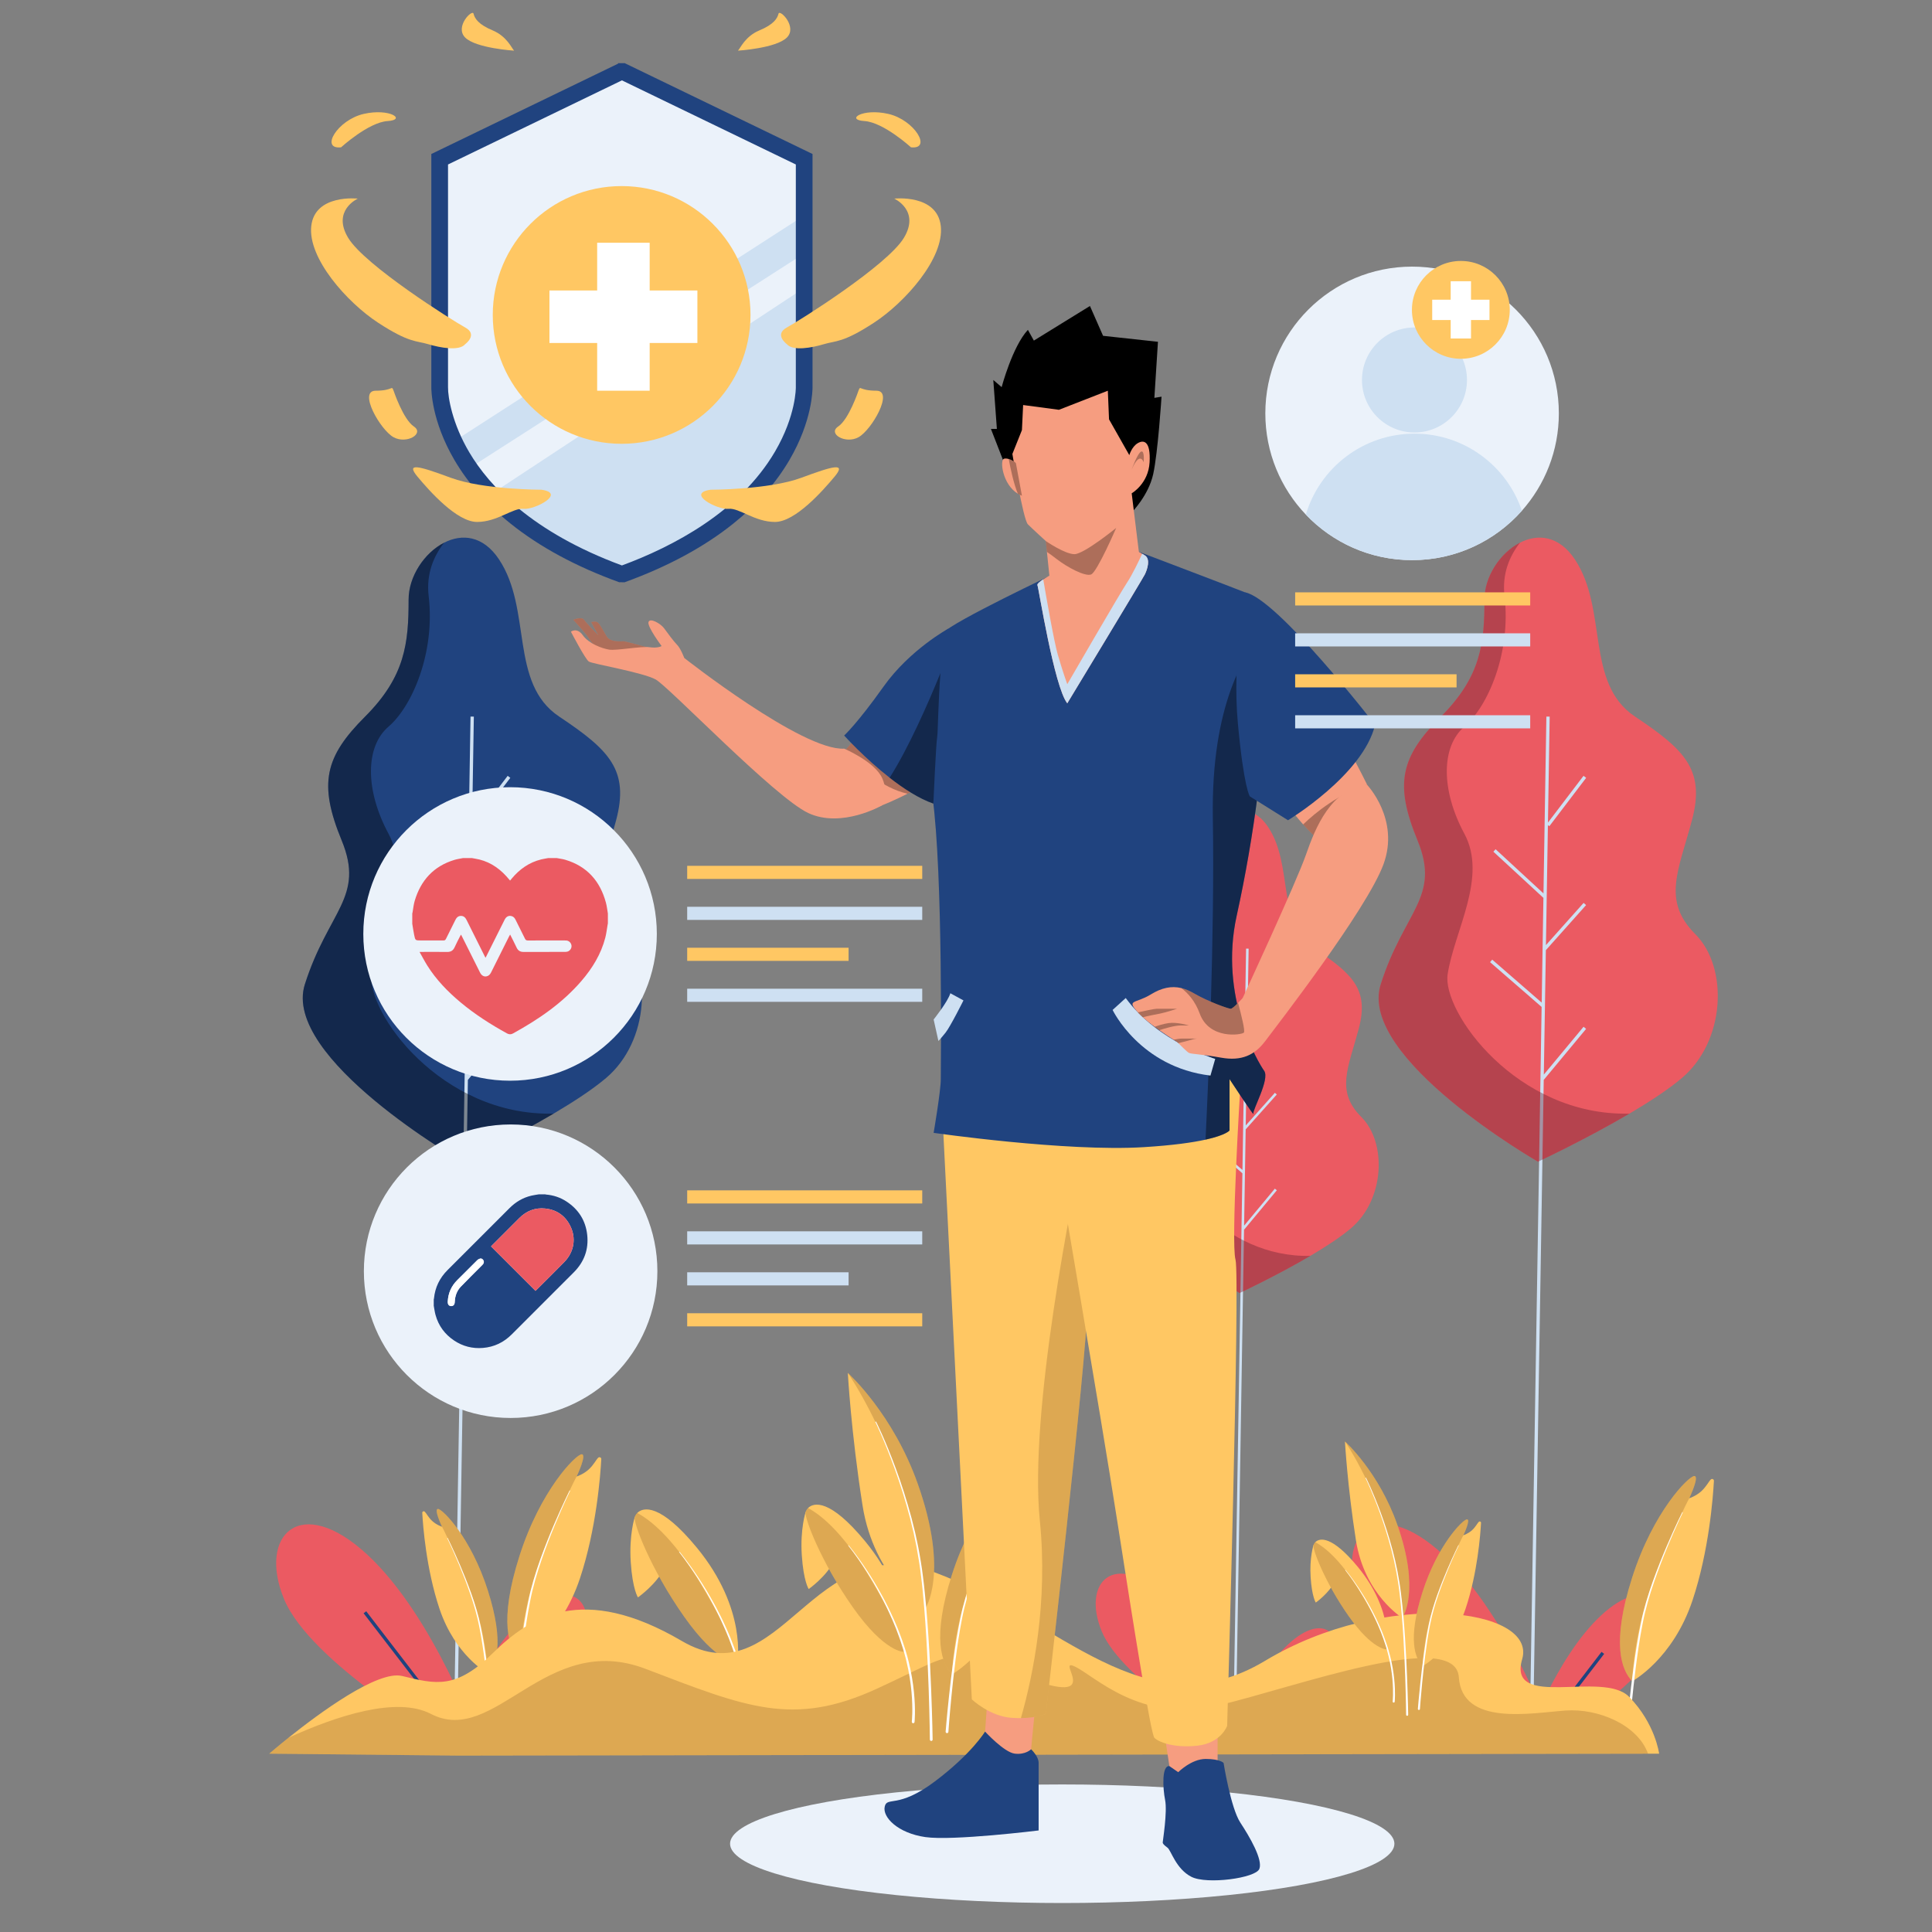 <?xml version="1.0" encoding="iso-8859-1"?>
<!-- Generator: Adobe Illustrator 23.1.0, SVG Export Plug-In . SVG Version: 6.00 Build 0)  -->
<svg version="1.1" xmlns="http://www.w3.org/2000/svg" xmlns:xlink="http://www.w3.org/1999/xlink" x="0px" y="0px"
	 viewBox="0 0 1200 1200" enable-background="new 0 0 1200 1200" xml:space="preserve">
<rect x="0" y="0" width="1200" height="1200" fill="#808080" stroke="none"/>
<g id="Layer_x5F_Trees">
	<g>
		<g>
			<path fill="#EB5A62" d="M1044.653,669.581c-8.418,7.13-20.266,14.841-32.572,22.116
				c-27.251,16.047-56.808,29.849-56.808,29.849s-112.245-64.437-97.694-110.166
				c14.55-45.729,37.415-54.044,22.865-89.38s-10.393-51.965,14.55-76.908
				c24.943-24.943,27.022-45.729,27.022-72.751c0-14.218,9.769-28.996,22.075-35.274
				c11.079-5.675,24.195-4.448,34.048,10.331
				c20.786,31.179,6.236,76.908,37.415,97.694
				c31.179,20.786,43.651,33.258,35.336,64.437s-18.708,49.887,2.079,70.673
				C1073.754,600.987,1071.675,646.716,1044.653,669.581z"/>
			<polygon fill="#CEE0F2" points="983.582,637.744 958.897,667.455 960.163,590.163 
				985.141,562.178 983.606,560.808 960.214,587.016 961.434,512.495 962.327,513.174 
				985.192,483.129 983.555,481.884 961.46,510.918 962.537,445.108 960.481,445.074 
				958.682,554.92 928.949,527.48 927.554,528.991 958.637,557.677 957.572,622.74 
				926.847,596.053 925.498,597.606 957.528,625.425 950.087,1079.933 952.144,1079.966 
				958.843,670.738 985.164,639.059 			"/>
			<path opacity="0.4" fill="#662131" d="M1012.081,691.697
				c-27.251,16.047-56.808,29.849-56.808,29.849s-112.245-64.437-97.694-110.166
				c14.55-45.729,37.415-54.044,22.865-89.38s-10.393-51.965,14.55-76.908
				c24.943-24.943,27.022-45.729,27.022-72.751c0-14.218,9.769-28.996,22.075-35.274
				c-6.423,8.252-11.245,19.269-9.603,33.195
				c4.157,35.336-10.393,68.594-24.943,81.066c-14.55,12.472-14.55,39.493,0,66.515
				c14.55,27.022-6.236,60.28-10.393,87.301
				C895.617,628.154,941.804,693.36,1012.081,691.697z"/>
			<path fill="#EB5A62" d="M947.854,1081.51c0,0,18.51-52.101,46.617-78.151
				c28.107-26.05,45.931-8.226,34.962,18.51s-67.868,59.642-67.868,59.642H947.854z"
				/>
			
				<rect x="940.859" y="1053.403" transform="matrix(0.609 -0.793 0.793 0.609 -455.192 1184.753)" fill="#20437F" width="68.319" height="2.056"/>
			<path fill="#EB5A62" d="M965.525,1081.51c0,0-27.435-77.225-69.096-115.838
				c-41.661-38.612-68.08-12.193-51.822,27.435
				c16.258,39.629,100.596,88.402,100.596,88.402H965.525z"/>
			
				<rect x="924.234" y="990.741" transform="matrix(0.793 -0.61 0.61 0.793 -443.019 779.887)" fill="#20437F" width="2.056" height="101.264"/>
		</g>
		<g>
			<path fill="#20437F" d="M376.426,669.581c-8.418,7.13-20.266,14.841-32.572,22.116
				c-27.251,16.047-56.808,29.849-56.808,29.849s-112.245-64.437-97.694-110.166
				c14.55-45.729,37.415-54.044,22.865-89.38
				c-14.55-35.336-10.393-51.965,14.55-76.908s27.022-45.729,27.022-72.751
				c0-14.218,9.769-28.996,22.075-35.274c11.079-5.675,24.195-4.448,34.048,10.331
				c20.786,31.179,6.236,76.908,37.415,97.694
				c31.179,20.786,43.651,33.258,35.336,64.437s-18.707,49.887,2.079,70.673
				C405.527,600.987,403.448,646.716,376.426,669.581z"/>
			<polygon fill="#CEE0F2" points="315.355,637.744 290.67,667.455 291.936,590.163 
				316.914,562.178 315.379,560.808 291.987,587.016 293.207,512.495 294.1,513.174 
				316.965,483.129 315.328,481.884 293.233,510.918 294.31,445.108 292.254,445.074 
				290.455,554.92 260.722,527.48 259.327,528.991 290.41,557.677 289.345,622.74 
				258.62,596.053 257.271,597.606 289.301,625.425 281.86,1079.933 283.917,1079.966 
				290.616,670.738 316.937,639.059 			"/>
			<path opacity="0.4" d="M343.855,691.697c-27.251,16.047-56.808,29.849-56.808,29.849
				s-112.245-64.437-97.694-110.166c14.55-45.729,37.415-54.044,22.865-89.38
				c-14.55-35.336-10.393-51.965,14.55-76.908s27.022-45.729,27.022-72.751
				c0-14.218,9.769-28.996,22.075-35.274c-6.423,8.252-11.245,19.269-9.603,33.195
				c4.157,35.336-10.393,68.594-24.943,81.066c-14.55,12.472-14.55,39.493,0,66.515
				c14.55,27.022-6.236,60.28-10.393,87.301
				C227.39,628.154,273.577,693.36,343.855,691.697z"/>
			<path fill="#EB5A62" d="M279.627,1081.51c0,0,18.51-52.101,46.617-78.151
				c28.107-26.05,45.931-8.226,34.962,18.51s-67.868,59.642-67.868,59.642H279.627z"
				/>
			
				<rect x="272.632" y="1053.403" transform="matrix(0.609 -0.793 0.793 0.609 -716.141 654.987)" fill="#20437F" width="68.319" height="2.056"/>
			<path fill="#EB5A62" d="M297.298,1081.51c0,0-27.435-77.225-69.096-115.838
				s-68.08-12.193-51.822,27.435c16.258,39.629,100.596,88.402,100.596,88.402
				H297.298z"/>
			
				<rect x="256.007" y="990.741" transform="matrix(0.793 -0.61 0.61 0.793 -581.53 372.543)" fill="#20437F" width="2.056" height="101.264"/>
		</g>
		<g>
			<path fill="#EB5A62" d="M839.089,762.922c-6.514,5.516-15.681,11.483-25.202,17.113
				c-21.085,12.416-43.955,23.095-43.955,23.095s-86.849-49.858-75.591-85.241
				c11.258-35.383,28.95-41.816,17.692-69.158
				c-11.258-27.341-8.042-40.208,11.258-59.508
				c19.3-19.3,20.908-35.383,20.908-56.291c0-11.001,7.559-22.436,17.08-27.293
				c8.572-4.391,18.721-3.442,26.344,7.993
				c16.083,24.125,4.825,59.508,28.95,75.591
				c24.125,16.083,33.775,25.733,27.341,49.858
				c-6.433,24.125-14.475,38.6,1.608,54.683
				C861.605,709.848,859.997,745.231,839.089,762.922z"/>
			<polygon fill="#CEE0F2" points="791.836,738.289 772.736,761.278 773.715,701.473 
				793.042,679.82 791.854,678.76 773.755,699.038 774.699,641.378 775.39,641.903 
				793.081,618.656 791.815,617.692 774.719,640.158 775.552,589.237 773.961,589.211 
				772.569,674.204 749.563,652.972 748.484,654.142 772.534,676.337 771.71,726.679 
				747.937,706.031 746.893,707.232 771.676,728.757 765.919,1080.431 767.51,1080.457 
				772.694,763.818 793.06,739.306 			"/>
			<path opacity="0.4" fill="#662131" d="M813.887,780.035
				c-21.085,12.416-43.955,23.095-43.955,23.095s-86.849-49.858-75.591-85.241
				c11.258-35.383,28.95-41.816,17.692-69.158
				c-11.258-27.341-8.042-40.208,11.258-59.508
				c19.3-19.3,20.908-35.383,20.908-56.291c0-11.001,7.559-22.436,17.08-27.293
				c-4.97,6.385-8.701,14.909-7.43,25.685
				c3.217,27.341-8.042,53.074-19.3,62.724c-11.258,9.65-11.258,30.558,0,51.466
				c11.258,20.908-4.825,46.641-8.042,67.549
				C723.773,730.869,759.51,781.321,813.887,780.035z"/>
			<path fill="#EB5A62" d="M764.191,1081.651c0,0,14.322-40.313,36.07-60.469
				s35.539-6.365,27.052,14.322c-8.487,20.687-52.513,46.148-52.513,46.148H764.191z"/>
			
				<rect x="758.778" y="1059.904" transform="matrix(0.609 -0.793 0.793 0.609 -534.284 1036.722)" fill="#20437F" width="52.862" height="1.591"/>
			<path fill="#EB5A62" d="M777.864,1081.651c0,0-21.228-59.753-53.463-89.629
				c-32.235-29.876-52.677-9.435-40.097,21.228
				c12.58,30.663,77.836,68.401,77.836,68.401H777.864z"/>
			
				<rect x="745.915" y="1011.419" transform="matrix(0.793 -0.61 0.61 0.793 -485.651 672.956)" fill="#20437F" width="1.591" height="78.353"/>
		</g>
	</g>
</g>
<g id="Layer_x5F_Grass">
	<g>
		<g id="XMLID_123_">
			<g id="XMLID_128_">
				<g>
					<path id="XMLID_131_" fill="#FFC763" d="M1064.544,919.791
						c-0.536,10.013-3.04,43.466-13.285,74.183
						c-12.212,36.654-37.458,50.278-37.458,50.278
						c-6.562-6.848-13.195-23.154-0.089-64.278
						c13.124-41.124,35.026-63.026,38.603-63.187
						c3.487-0.143-2.771,13.142-3.075,13.803l-0.018,0.018
						c0,0,4.255-1.377,7.599-4.47c3.004-2.789,4.47-5.9,5.793-7.206
						C1063.364,918.218,1064.598,918.754,1064.544,919.791z"/>
					<path id="XMLID_130_" opacity="0.2" fill="#563112" d="M1049.239,930.59l-0.018,0.018
						c0,0-6.008,10.621-20.312,45.79c-14.304,35.152-15.108,67.854-15.108,67.854
						c-6.562-6.848-13.195-23.154-0.089-64.278
						c13.124-41.124,35.026-63.026,38.603-63.187
						C1055.801,916.644,1049.543,929.929,1049.239,930.59z"/>
				</g>
			</g>
			<path id="XMLID_127_" fill="#FFFFFF" d="M1009.698,1081.37c0,0,0.706-9.192,2.179-22.931
				c0.739-6.87,1.668-14.878,2.84-23.437c1.181-8.557,2.577-17.672,4.451-26.707
				c0.901-4.514,2.049-9.023,3.31-13.363c1.282-4.358,2.68-8.609,4.127-12.677
				c2.895-8.143,5.927-15.616,8.642-21.968
				c5.443-12.701,9.596-20.928,9.596-20.928c0.046-0.091,0.157-0.129,0.248-0.083
				c0.091,0.045,0.128,0.156,0.083,0.247c0,0-4.064,8.26-9.371,20.999
				c-2.646,6.37-5.597,13.862-8.401,22.011c-1.403,4.077-2.749,8.313-3.979,12.661
				c-1.22,4.373-2.306,8.802-3.167,13.323c-1.782,9.009-3.092,18.116-4.192,26.664
				c-1.091,8.551-1.945,16.554-2.619,23.419
				c-1.345,13.732-1.964,22.904-1.964,22.904
				c-0.033,0.493-0.46,0.865-0.952,0.832c-0.493-0.033-0.865-0.46-0.832-0.952
				L1009.698,1081.37z"/>
		</g>
		<g id="XMLID_112_">
			<g id="XMLID_114_">
				<g>
					<path id="XMLID_120_" fill="#FFC763" d="M373.47,906.281
						c-0.536,10.013-3.04,43.466-13.285,74.183
						c-12.212,36.654-37.458,50.278-37.458,50.278
						c-6.562-6.848-13.195-23.154-0.089-64.278
						c13.124-41.124,35.027-63.026,38.602-63.187
						c3.487-0.143-2.771,13.142-3.075,13.803l-0.018,0.018
						c0,0,4.255-1.377,7.599-4.47c3.004-2.789,4.47-5.9,5.793-7.206
						C372.29,904.708,373.524,905.244,373.47,906.281z"/>
					<path id="XMLID_119_" opacity="0.2" fill="#563112" d="M358.165,917.081l-0.018,0.018
						c0,0-6.008,10.621-20.311,45.79c-14.304,35.152-15.108,67.854-15.108,67.854
						c-6.562-6.848-13.195-23.154-0.089-64.278
						c13.124-41.124,35.027-63.026,38.602-63.187
						C364.727,903.134,358.469,916.419,358.165,917.081z"/>
				</g>
			</g>
			<path id="XMLID_113_" fill="#FFFFFF" d="M318.623,1067.86c0,0,0.706-9.192,2.179-22.931
				c0.739-6.87,1.668-14.878,2.84-23.437c1.181-8.557,2.577-17.672,4.451-26.707
				c0.901-4.514,2.049-9.023,3.31-13.363c1.282-4.358,2.68-8.609,4.127-12.677
				c2.895-8.143,5.927-15.616,8.642-21.968
				c5.443-12.701,9.596-20.928,9.596-20.928c0.046-0.091,0.157-0.129,0.248-0.083
				c0.091,0.045,0.128,0.156,0.083,0.247c0,0-4.064,8.26-9.371,20.999
				c-2.646,6.37-5.598,13.862-8.401,22.011
				c-1.403,4.077-2.749,8.313-3.979,12.661c-1.22,4.373-2.306,8.802-3.167,13.323
				c-1.782,9.009-3.092,18.115-4.192,26.664
				c-1.091,8.551-1.945,16.554-2.619,23.419
				c-1.345,13.732-1.964,22.904-1.964,22.904
				c-0.033,0.493-0.46,0.865-0.952,0.832c-0.493-0.033-0.865-0.46-0.832-0.952
				L318.623,1067.86z"/>
		</g>
		<g id="XMLID_103_">
			<g id="XMLID_105_">
				<g>
					<path id="XMLID_109_" fill="#FFC763" d="M262.278,939.637
						c0.43,8.022,2.435,34.824,10.643,59.434
						c9.784,29.366,30.011,40.282,30.011,40.282
						c5.257-5.487,10.572-18.551,0.072-51.498
						c-10.515-32.948-28.063-50.496-30.928-50.625
						c-2.793-0.115,2.22,10.529,2.464,11.059l0.014,0.014
						c0,0-3.409-1.103-6.088-3.581c-2.407-2.235-3.581-4.727-4.641-5.773
						C263.223,938.377,262.235,938.807,262.278,939.637z"/>
					<path id="XMLID_108_" opacity="0.2" fill="#563112" d="M274.54,948.29l0.014,0.014
						c0,0,4.813,8.509,16.273,36.686c11.46,28.163,12.105,54.363,12.105,54.363
						c5.257-5.487,10.572-18.551,0.072-51.498
						c-10.515-32.948-28.063-50.496-30.928-50.625
						C269.283,937.116,274.296,947.76,274.54,948.29z"/>
				</g>
			</g>
			<path id="XMLID_104_" fill="#FFFFFF" d="M306.22,1069.091c0,0-0.565-7.365-1.746-18.372
				c-0.592-5.504-1.336-11.92-2.275-18.777
				c-0.946-6.855-2.064-14.158-3.566-21.397c-0.722-3.616-1.642-7.229-2.652-10.706
				c-1.027-3.492-2.147-6.898-3.306-10.157c-2.319-6.524-4.749-12.511-6.924-17.6
				c-4.361-10.176-7.688-16.767-7.688-16.767c-0.037-0.073-0.126-0.103-0.199-0.067
				c-0.073,0.036-0.102,0.125-0.067,0.198c0,0,3.256,6.618,7.508,16.824
				c2.12,5.104,4.485,11.106,6.731,17.635c1.124,3.266,2.202,6.66,3.188,10.144
				c0.977,3.504,1.847,7.052,2.537,10.674c1.428,7.218,2.477,14.514,3.358,21.362
				c0.874,6.851,1.558,13.263,2.099,18.763c1.077,11.002,1.574,18.35,1.574,18.35
				c0.027,0.395,0.368,0.693,0.763,0.666c0.395-0.027,0.693-0.368,0.666-0.763
				L306.22,1069.091z"/>
		</g>
		<g id="XMLID_93_">
			<g id="XMLID_98_">
				<path id="XMLID_102_" fill="#FFC763" d="M394.238,942.344c0,0-3.585,10.942-2.467,27.928
					c1.117,16.986,4.47,21.903,4.47,21.903s11.473-8.046,16.39-18.178
					c4.917-10.132,3.576-26.075,3.576-26.075S403.708,933.339,394.238,942.344z"/>
				<path id="XMLID_101_" fill="#FFC763" d="M457.925,1032.852c0,0-12.301,0.679-33.078-28.822
					c-20.776-29.502-31.504-58.109-30.61-61.685c0.179-0.697,0.679-1.699,1.573-2.611
					c3.737-3.755,14.304-5.936,36.868,21.384
					C464.398,999.559,457.925,1032.852,457.925,1032.852z"/>
				<path id="XMLID_100_" opacity="0.2" fill="#563112" d="M457.925,1032.852
					c0,0-12.301,0.679-33.078-28.822c-20.776-29.502-31.504-58.109-30.61-61.685
					c0.179-0.697,0.679-1.699,1.573-2.611
					c7.223,3.826,21.402,14.322,38.424,42.375
					C459.034,1023.018,457.925,1032.852,457.925,1032.852z"/>
			</g>
			<path id="XMLID_94_" fill="#FFFFFF" d="M462.996,1078.057c0,0,0.212-1.877,0.301-5.256
				c0.086-3.366,0.016-8.194-0.5-13.962c-0.253-2.884-0.643-5.999-1.155-9.278
				c-0.546-3.273-1.178-6.72-2.039-10.238c-0.402-1.767-0.861-3.55-1.381-5.34
				c-0.469-1.805-1.053-3.58-1.647-5.409c-1.111-3.668-2.505-7.261-3.856-10.885
				c-1.47-3.582-2.947-7.162-4.58-10.609c-0.769-1.745-1.626-3.432-2.457-5.106
				c-0.822-1.679-1.65-3.33-2.523-4.923c-1.681-3.222-3.432-6.268-5.102-9.15
				c-1.7-2.865-3.353-5.547-4.931-7.99c-6.313-9.778-11.246-15.781-11.246-15.781
				c-0.063-0.075-0.053-0.187,0.023-0.25c0.075-0.062,0.186-0.052,0.249,0.022
				c0,0,5.017,5.963,11.458,15.692c1.61,2.431,3.299,5.1,5.037,7.954
				c1.708,2.871,3.5,5.907,5.224,9.12c0.895,1.589,1.745,3.236,2.59,4.912
				c0.854,1.672,1.734,3.355,2.527,5.1c1.68,3.444,3.206,7.024,4.726,10.61
				c1.404,3.635,2.859,7.27,4.006,10.908c0.607,1.798,1.229,3.619,1.723,5.436
				c0.546,1.802,1.03,3.596,1.457,5.374c0.91,3.543,1.589,7.016,2.179,10.317
				c0.555,3.307,0.986,6.451,1.276,9.366c0.589,5.828,0.717,10.72,0.669,14.145
				c-0.049,3.415-0.249,5.404-0.249,5.404c-0.045,0.492-0.479,0.854-0.971,0.81
				c-0.492-0.044-0.854-0.479-0.81-0.971
				C462.994,1078.074,462.996,1078.059,462.996,1078.057z"/>
		</g>
		<path fill="#FFC763" d="M1030.516,1089.248l-6.879,0.012l-738.873,1.18l-117.543-1.192
			c0,0,4.721-4.101,11.993-9.918c18.979-15.176,55.338-42.058,70.561-38.339
			c21.065,5.15,33.379,8.345,56.351-14.222
			c22.972-22.579,55.6-43.751,117.352-7.534
			c61.752,36.228,80.396-71.205,157.288-42.535
			c76.903,28.659,130.429,99.649,205.032,54.837
			c74.603-44.823,168.982-32.962,159.66-1.025
			c-9.322,31.937,50.105,6.724,66.413,23.413
			C1028.191,1070.604,1030.516,1089.248,1030.516,1089.248z"/>
		<path opacity="0.2" fill="#563112" d="M1023.637,1089.26l-738.873,1.18l-117.543-1.192
			c0,0,4.721-4.101,11.993-9.918c30.137-13.733,67.223-25.809,88.395-14.806
			c39.876,20.707,71.038-51.786,133.386-27.967
			c62.36,23.818,91.483,36.252,143.459,12.422
			c51.976-23.818,41.629-26.405,92.377-7.248
			c50.748,19.157,18.12-12.422,30.554-6.724
			c12.422,5.686,40.901,35.728,89.063,24.331
			c48.161-11.385,147.584-48.161,149.658-17.608
			c2.074,30.554,44.537,22.269,66.282,20.719
			C992.75,1060.983,1017.212,1071.355,1023.637,1089.26z"/>
		<g id="XMLID_83_">
			<g id="XMLID_85_">
				<path id="XMLID_92_" fill="#FFC763" d="M870.978,1004.86l-0.013,0.013
					c0,0-23.441-14.285-28.774-48.174c-5.32-33.889-6.816-61.385-6.816-61.385
					s0,0,0.013,0.013c0.639,0.575,20.999,19.131,32.38,51.358
					C882.41,988.082,871.4,1004.259,870.978,1004.86z"/>
				<path id="XMLID_91_" opacity="0.2" fill="#563112" d="M870.978,1004.86l-0.013,0.013
					c0,0,1.279-14.924-8.735-50.092c-9.86-34.618-26.331-58.699-26.843-59.453
					c0.639,0.575,20.999,19.131,32.38,51.358
					C882.41,988.082,871.4,1004.259,870.978,1004.86z"/>
			</g>
			<path id="XMLID_84_" fill="#FFFFFF" d="M873.367,1065.09c0,0-0.079-9.409-0.56-23.52
				c-0.14-3.526-0.292-7.347-0.452-11.388c-0.183-4.04-0.389-8.299-0.664-12.702
				c-0.259-4.403-0.568-8.951-0.954-13.565c-0.184-2.308-0.383-4.633-0.626-6.962
				c-0.214-2.333-0.471-4.67-0.76-7.002c-0.527-4.678-1.279-9.3-2.122-13.864
				c-0.431-2.274-0.937-4.508-1.394-6.727c-0.533-2.204-1.059-4.382-1.577-6.523
				c-1.121-4.263-2.281-8.364-3.494-12.219c-1.213-3.855-2.431-7.478-3.635-10.794
				c-4.788-13.281-8.976-21.725-8.976-21.725c-0.047-0.094-0.008-0.209,0.086-0.255
				c0.094-0.047,0.208-0.008,0.255,0.085c0,0,4.252,8.438,9.133,21.714
				c1.228,3.314,2.471,6.937,3.711,10.793c1.24,3.857,2.43,7.961,3.581,12.229
				c0.533,2.145,1.075,4.326,1.623,6.534c0.473,2.226,0.998,4.476,1.444,6.752
				c0.871,4.546,1.658,9.217,2.211,13.896c0.304,2.339,0.575,4.68,0.802,7.017
				c0.256,2.334,0.469,4.662,0.667,6.973c0.414,4.621,0.748,9.173,1.033,13.581
				c0.3,4.407,0.531,8.67,0.737,12.713c0.183,4.044,0.357,7.868,0.517,11.397
				c0.561,14.12,0.694,23.545,0.694,23.545c0.007,0.353-0.274,0.645-0.627,0.651
				s-0.645-0.274-0.651-0.627L873.367,1065.09z"/>
		</g>
		<g id="XMLID_41_">
			<g id="XMLID_43_">
				<g>
					<path id="XMLID_75_" fill="#FFC763" d="M919.898,945.842c-0.384,7.161-2.174,31.089-9.502,53.059
						c-8.735,26.216-26.792,35.961-26.792,35.961
						c-4.693-4.898-9.438-16.561-0.064-45.974
						c9.387-29.413,25.053-45.079,27.61-45.194
						c2.494-0.102-1.982,9.4-2.2,9.873l-0.013,0.013
						c0,0,3.044-0.985,5.435-3.197c2.148-1.995,3.197-4.22,4.143-5.154
						C919.054,944.716,919.936,945.1,919.898,945.842z"/>
					<path id="XMLID_58_" opacity="0.2" fill="#563112" d="M908.951,953.566l-0.013,0.013
						c0,0-4.297,7.596-14.528,32.751c-10.231,25.142-10.806,48.532-10.806,48.532
						c-4.693-4.898-9.438-16.561-0.064-45.974
						c9.387-29.413,25.053-45.079,27.61-45.194
						C913.644,943.591,909.168,953.093,908.951,953.566z"/>
				</g>
			</g>
			<path id="XMLID_42_" fill="#FFFFFF" d="M880.669,1061.41c0,0,0.505-6.575,1.558-16.401
				c0.529-4.913,1.193-10.641,2.031-16.763c0.845-6.12,1.843-12.64,3.183-19.102
				c0.645-3.228,1.466-6.454,2.368-9.558c0.917-3.117,1.917-6.158,2.952-9.067
				c2.07-5.824,4.24-11.169,6.181-15.712c3.893-9.084,6.864-14.969,6.864-14.969
				c0.033-0.065,0.112-0.092,0.178-0.059c0.065,0.032,0.091,0.112,0.06,0.177
				c0,0-2.907,5.908-6.702,15.019c-1.893,4.556-4.004,9.915-6.009,15.743
				c-1.004,2.916-1.966,5.946-2.846,9.055c-0.872,3.128-1.649,6.296-2.265,9.53
				c-1.275,6.444-2.211,12.957-2.998,19.071c-0.78,6.116-1.391,11.84-1.874,16.75
				c-0.962,9.822-1.405,16.382-1.405,16.382c-0.024,0.352-0.329,0.619-0.681,0.595
				s-0.619-0.329-0.595-0.681L880.669,1061.41z"/>
		</g>
		<g id="XMLID_35_">
			<g id="XMLID_37_">
				<path id="XMLID_40_" fill="#FFC763" d="M815.825,959.743c0,0-2.564,7.826-1.765,19.976
					c0.799,12.149,3.197,15.666,3.197,15.666s8.206-5.755,11.723-13.002
					c3.517-7.247,2.558-18.65,2.558-18.65S822.599,953.302,815.825,959.743z"/>
				<path id="XMLID_39_" fill="#FFC763" d="M861.378,1024.478c0,0-8.798,0.486-23.659-20.615
					s-22.533-41.562-21.894-44.12c0.128-0.499,0.486-1.215,1.125-1.867
					c2.673-2.686,10.231-4.246,26.37,15.295
					C866.007,1000.666,861.378,1024.478,861.378,1024.478z"/>
				<path id="XMLID_38_" opacity="0.2" fill="#563112" d="M861.378,1024.478c0,0-8.798,0.486-23.659-20.615
					s-22.533-41.562-21.894-44.12c0.128-0.499,0.486-1.215,1.125-1.867
					c5.167,2.737,15.308,10.244,27.482,30.309
					C862.171,1017.444,861.378,1024.478,861.378,1024.478z"/>
			</g>
			<path id="XMLID_36_" fill="#FFFFFF" d="M865.004,1056.811c0,0,0.152-1.343,0.216-3.759
				c0.062-2.407,0.011-5.861-0.357-9.986c-0.181-2.063-0.46-4.29-0.826-6.636
				c-0.391-2.341-0.843-4.806-1.459-7.323c-0.287-1.264-0.616-2.539-0.988-3.82
				c-0.335-1.291-0.753-2.56-1.178-3.869c-0.795-2.623-1.792-5.193-2.758-7.785
				c-1.051-2.562-2.108-5.122-3.276-7.588c-0.55-1.248-1.163-2.455-1.757-3.652
				c-0.588-1.201-1.18-2.382-1.805-3.521c-1.202-2.304-2.454-4.483-3.649-6.545
				c-1.216-2.049-2.398-3.967-3.527-5.715c-4.515-6.994-8.043-11.287-8.043-11.287
				c-0.045-0.054-0.038-0.134,0.016-0.179c0.053-0.045,0.133-0.037,0.178,0.016
				c0,0,3.589,4.265,8.195,11.223c1.152,1.739,2.359,3.648,3.602,5.689
				c1.222,2.054,2.504,4.225,3.737,6.523c0.64,1.137,1.248,2.315,1.852,3.513
				c0.61,1.195,1.24,2.4,1.807,3.647c1.202,2.463,2.293,5.024,3.38,7.589
				c1.004,2.6,2.045,5.2,2.866,7.802c0.434,1.286,0.879,2.589,1.233,3.888
				c0.39,1.288,0.737,2.572,1.042,3.844c0.651,2.534,1.137,5.018,1.558,7.379
				c0.397,2.366,0.705,4.614,0.912,6.699c0.421,4.169,0.513,7.667,0.478,10.117
				c-0.035,2.443-0.178,3.865-0.178,3.865c-0.032,0.352-0.343,0.611-0.695,0.579
				c-0.352-0.032-0.611-0.343-0.579-0.695
				C865.003,1056.823,865.004,1056.812,865.004,1056.811z"/>
		</g>
		<g id="XMLID_30_">
			<g id="XMLID_32_">
				<path id="XMLID_34_" fill="#FFC763" d="M574.356,999.696l-0.017,0.017
					c0,0-31.442-19.16-38.595-64.617c-7.136-45.457-9.143-82.336-9.143-82.336
					s0,0,0.017,0.017c0.858,0.772,28.166,25.661,43.432,68.888
					C589.691,977.191,574.922,998.89,574.356,999.696z"/>
				<path id="XMLID_33_" opacity="0.2" fill="#563112" d="M574.356,999.696l-0.017,0.017
					c0,0,1.715-20.018-11.716-67.19c-13.225-46.434-35.319-78.734-36.005-79.746
					c0.858,0.772,28.166,25.661,43.432,68.888
					C589.691,977.191,574.922,998.89,574.356,999.696z"/>
			</g>
			<path id="XMLID_31_" fill="#FFFFFF" d="M577.56,1080.484c0,0-0.106-12.62-0.751-31.548
				c-0.188-4.73-0.391-9.854-0.606-15.275c-0.245-5.418-0.522-11.132-0.891-17.037
				c-0.347-5.906-0.761-12.006-1.28-18.195c-0.247-3.096-0.514-6.214-0.839-9.339
				c-0.287-3.129-0.632-6.263-1.02-9.392c-0.707-6.274-1.716-12.474-2.846-18.595
				c-0.578-3.05-1.257-6.046-1.87-9.023c-0.715-2.957-1.42-5.877-2.115-8.75
				c-1.503-5.718-3.06-11.218-4.687-16.39
				c-1.627-5.171-3.261-10.031-4.876-14.478
				c-6.423-17.815-12.04-29.14-12.04-29.14
				c-0.063-0.126-0.011-0.28,0.115-0.343c0.126-0.062,0.279-0.011,0.342,0.114
				c0,0,5.703,11.317,12.251,29.125c1.647,4.446,3.315,9.305,4.978,14.478
				c1.663,5.173,3.259,10.678,4.803,16.403c0.715,2.878,1.441,5.803,2.177,8.764
				c0.635,2.986,1.338,6.003,1.937,9.056c1.168,6.097,2.224,12.364,2.965,18.639
				c0.407,3.137,0.771,6.278,1.076,9.412c0.344,3.131,0.629,6.254,0.894,9.353
				c0.555,6.198,1.004,12.304,1.385,18.216c0.402,5.911,0.712,11.629,0.988,17.053
				c0.246,5.424,0.479,10.553,0.694,15.287c0.753,18.94,0.931,31.581,0.931,31.581
				c0.009,0.474-0.368,0.865-0.842,0.873c-0.474,0.009-0.865-0.368-0.873-0.842
				L577.56,1080.484z"/>
		</g>
		<g id="XMLID_16_">
			<g id="XMLID_18_">
				<g>
					<path id="XMLID_27_" fill="#FFC763" d="M639.973,920.533
						c-0.515,9.606-2.916,41.7-12.745,71.17
						c-11.716,35.165-35.936,48.235-35.936,48.235
						c-6.295-6.57-12.659-22.214-0.086-61.667
						c12.591-39.453,33.604-60.466,37.034-60.62
						c3.345-0.137-2.659,12.608-2.95,13.243l-0.017,0.017
						c0,0,4.083-1.321,7.29-4.288c2.882-2.676,4.288-5.661,5.558-6.913
						C638.841,919.024,640.025,919.538,639.973,920.533z"/>
					<path id="XMLID_26_" opacity="0.2" fill="#563112" d="M625.29,930.894l-0.017,0.017
						c0,0-5.763,10.189-19.486,43.93c-13.723,33.724-14.495,65.097-14.495,65.097
						c-6.295-6.57-12.659-22.214-0.086-61.667
						c12.591-39.453,33.604-60.466,37.034-60.62
						C631.585,917.514,625.581,930.259,625.29,930.894z"/>
				</g>
			</g>
			<path id="XMLID_17_" fill="#FFFFFF" d="M587.355,1075.548c0,0,0.677-8.819,2.09-21.999
				c0.709-6.59,1.6-14.273,2.724-22.484c1.133-8.209,2.472-16.954,4.27-25.622
				c0.865-4.33,1.966-8.656,3.176-12.82c1.23-4.181,2.571-8.259,3.959-12.162
				c2.777-7.812,5.687-14.981,8.291-21.075
				c5.222-12.185,9.206-20.078,9.206-20.078c0.044-0.088,0.15-0.123,0.238-0.08
				c0.087,0.043,0.123,0.15,0.08,0.237c0,0-3.899,7.924-8.99,20.146
				c-2.539,6.112-5.37,13.299-8.06,21.117
				c-1.346,3.911-2.637,7.976-3.818,12.146c-1.17,4.195-2.212,8.445-3.038,12.782
				c-1.71,8.643-2.966,17.38-4.021,25.58
				c-1.047,8.204-1.866,15.881-2.513,22.467
				c-1.29,13.174-1.884,21.974-1.884,21.974c-0.032,0.473-0.441,0.83-0.914,0.798
				c-0.473-0.032-0.83-0.441-0.798-0.914L587.355,1075.548z"/>
		</g>
		<g id="XMLID_4_">
			<g id="XMLID_6_">
				<path id="XMLID_15_" fill="#FFC763" d="M500.379,939.179c0,0-3.439,10.498-2.367,26.794
					c1.072,16.296,4.288,21.013,4.288,21.013s11.007-7.719,15.724-17.439
					c4.717-9.72,3.431-25.015,3.431-25.015S509.464,930.54,500.379,939.179z"/>
				<path id="XMLID_14_" fill="#FFC763" d="M561.479,1026.01c0,0-11.802,0.652-31.734-27.651
					c-19.932-28.303-30.224-55.749-29.367-59.179
					c0.172-0.669,0.652-1.63,1.51-2.504c3.585-3.602,13.723-5.695,35.37,20.516
					C567.689,994.07,561.479,1026.01,561.479,1026.01z"/>
				<path id="XMLID_13_" opacity="0.2" fill="#563112" d="M561.479,1026.01
					c0,0-11.802,0.652-31.734-27.651c-19.932-28.303-30.224-55.749-29.367-59.179
					c0.172-0.669,0.652-1.63,1.51-2.504
					c6.93,3.671,20.533,13.74,36.863,40.654
					C562.543,1016.575,561.479,1026.01,561.479,1026.01z"/>
			</g>
			<path id="XMLID_5_" fill="#FFFFFF" d="M566.344,1069.378c0,0,0.203-1.801,0.289-5.043
				c0.083-3.229,0.015-7.861-0.479-13.395c-0.243-2.767-0.617-5.755-1.108-8.901
				c-0.524-3.14-1.13-6.447-1.956-9.822c-0.385-1.695-0.826-3.405-1.325-5.124
				c-0.45-1.732-1.01-3.434-1.58-5.19c-1.066-3.519-2.403-6.966-3.699-10.443
				c-1.41-3.436-2.827-6.871-4.394-10.178c-0.738-1.674-1.56-3.293-2.357-4.899
				c-0.789-1.611-1.583-3.194-2.421-4.723c-1.612-3.091-3.292-6.013-4.895-8.778
				c-1.631-2.749-3.217-5.322-4.731-7.666c-6.056-9.381-10.789-15.139-10.789-15.139
				c-0.06-0.072-0.05-0.179,0.022-0.24c0.072-0.06,0.179-0.05,0.239,0.021
				c0,0,4.813,5.721,10.993,15.054c1.545,2.332,3.164,4.893,4.832,7.631
				c1.639,2.755,3.358,5.667,5.012,8.75c0.858,1.525,1.674,3.105,2.485,4.713
				c0.819,1.604,1.664,3.219,2.424,4.892c1.612,3.304,3.076,6.739,4.534,10.179
				c1.347,3.487,2.743,6.975,3.844,10.465c0.582,1.725,1.179,3.472,1.653,5.215
				c0.523,1.728,0.988,3.45,1.397,5.156c0.873,3.399,1.524,6.731,2.09,9.897
				c0.533,3.173,0.946,6.189,1.224,8.985c0.565,5.592,0.688,10.284,0.642,13.57
				c-0.047,3.277-0.239,5.184-0.239,5.184c-0.043,0.472-0.46,0.82-0.932,0.777
				c-0.472-0.043-0.82-0.46-0.777-0.932
				C566.342,1069.395,566.343,1069.38,566.344,1069.378z"/>
		</g>
	</g>
</g>
<g id="Shadow">
	<ellipse fill="#EBF2FA" cx="659.772" cy="1145.177" rx="206.316" ry="36.823"/>
</g>
<g id="Layer_x5F_Character_1">
	<g id="Left_leg">
		<path fill="#F69D80" d="M613.248,1056.318l-2.223,30.435c0,0,14.822,17.274,20.009,14.806
			c5.188-2.468,8.893-7.403,8.893-9.048s2.964-31.257,2.964-31.257
			L613.248,1056.318z"/>
		<path fill="#FFC763" d="M685.875,701.794c0,0-9.634,72.385-10.375,108.578
			s-25.938,254.172-25.938,254.172s-4.987,2.459-15.452,2.591
			c-1.63,0.025-3.394-0.008-5.299-0.123
			c-14.081-0.823-25.197-11.516-25.197-11.516l-17.675-351.431l-0.111-2.27H685.875z"
			/>
		<path opacity="0.2" fill="#563112" d="M685.875,701.794c0,0-9.634,72.385-10.375,108.578
			s-25.938,254.172-25.938,254.172s-4.987,2.459-15.452,2.591
			c7.574-26.503,16.889-71.81,11.746-122.685
			c-6.803-67.277,19.943-200.442,28.984-242.656H685.875z"/>
		<path fill="#20437F" d="M611.846,1075.512c0,0,11.777,12.885,18.447,13.708
			c6.67,0.823,10.136-2.706,10.136-2.706s4.685,4.351,4.685,8.464
			c0,4.113,0,27.145,0,32.08c0,4.935,0,9.871,0,9.871s-53.358,6.581-70.403,4.113
			c-17.045-2.468-26.679-12.338-25.197-18.919
			c1.482-6.581,8.152,1.645,31.126-15.629S611.846,1075.512,611.846,1075.512z"/>
	</g>
	<g id="Right_leg">
		<path fill="#F69D80" d="M723.67,1079.35l4.447,29.612c0,0,7.411,3.29,17.045,0
			s11.116-7.403,11.116-7.403v-28.79L723.67,1079.35z"/>
		<path fill="#FFC763" d="M654.008,705.907c0,0,29.643,172.738,40.019,239.365
			c10.375,66.628,20.75,131.61,22.974,134.078
			c2.223,2.468,11.857,6.581,26.679,4.935s18.527-12.338,18.527-12.338
			s8.152-278.849,5.188-289.542s2.964-106.933,2.964-106.933s-5.188-33.725-41.501,0
			S654.008,705.907,654.008,705.907z"/>
		<path fill="#20437F" d="M726.313,1096.952l5.509,3.785c0,0,8.152-8.226,17.045-8.226
			c8.893,0,11.116,2.468,11.116,2.468s4.446,27.967,10.375,37.015
			c5.929,9.048,14.081,23.032,11.857,28.79s-32.608,9.871-42.242,4.935
			c-9.634-4.935-12.598-16.451-14.822-18.096
			c-2.223-1.645-2.964-2.468-2.964-3.29c0-0.823,2.964-18.919,1.482-26.322
			C722.188,1110.607,721.545,1096.457,726.313,1096.952z"/>
	</g>
	<g id="Body">
		<path fill="#20437F" d="M778.51,691.773c0.741,2.223-14.822-21.492-14.822-21.492v31.867
			c0,0-1.986,2.838-14.911,5.706c-7.967,1.764-20.083,3.535-38.448,4.669
			c-48.171,2.964-130.431-8.893-130.431-8.893s4.447-25.938,4.447-33.349
			c0-7.411,1.482-127.467-5.188-175.637c-6.67-48.171,1.482-94.859,6.67-101.529
			c5.188-6.67,71.144-37.795,71.144-37.795l50.394-12.598
			c0,0,58.546,22.233,65.957,25.197c4.454,1.779,8.107,11.598,10.308,26.546
			c1.467,9.923,2.29,22.107,2.29,35.706c0,34.09-6.67,88.189-17.786,138.583
			c-11.116,50.394,13.34,91.154,17.045,96.341
			C788.885,670.282,777.769,689.55,778.51,691.773z"/>
		<path opacity="0.4" d="M778.51,691.773c0.741,2.223-14.822-21.492-14.822-21.492v31.867
			c0,0-1.986,2.838-14.911,5.706c1.645-33.579,5.729-126.555,4.535-199.871
			c-1.156-71.011,20.632-102.9,30.318-113.519
			c1.467,9.923,2.29,22.107,2.29,35.706c0,34.09-6.67,88.189-17.786,138.583
			c-11.116,50.394,13.34,91.154,17.045,96.341
			C788.885,670.282,777.769,689.55,778.51,691.773z"/>
		<path fill="#CEE0F2" d="M691.062,627.299c0,0,17.045,35.572,60.769,40.76l2.964-10.375
			c0,0-35.572-10.375-55.581-37.795L691.062,627.299z"/>
		<path fill="#CEE0F2" d="M590.274,616.924l8.152,4.447c0,0-8.152,16.304-11.116,20.009
			c-2.964,3.705-4.446,5.188-4.446,5.188l-2.964-13.34
			C579.899,633.227,588.792,622.111,590.274,616.924z"/>
	</g>
	<g id="Right_hand">
		<path fill="#F69D80" d="M854.101,535.404c-11.709,5.855-29.903-6.796-44.695-23.337
			c-3.935-4.387-7.618-9.056-10.887-13.717
			c-15.563-22.233-25.938-59.287-26.679-72.626s4.343-55.433,4.343-55.433
			s51.239,75.443,66.06,103.604c2.394,4.55,4.713,9.034,6.848,13.399
			C860.2,509.948,866.529,529.186,854.101,535.404z"/>
		<path opacity="0.3" d="M854.101,535.404c-11.709,5.855-29.903-6.796-44.695-23.337
			c7.989-7.678,21.699-18.661,39.685-24.775
			C860.2,509.948,866.529,529.186,854.101,535.404z"/>
		<path fill="#20437F" d="M773.323,367.919c0,0-8.152,41.501-4.447,81.519
			s7.411,45.206,7.411,45.206l23.715,14.822c0,0,46.688-28.161,54.099-59.287
			C854.101,450.179,793.332,371.624,773.323,367.919z"/>
		<path fill="#F69D80" d="M859.289,536.886c-10.375,28.161-66.698,100.788-73.367,109.681
			c-6.67,8.893-14.822,12.598-27.42,10.375
			c-12.598-2.223-18.527-2.223-20.009-2.964c-1.245-0.623-4.95-4.454-6.61-6.07
			c-0.319-0.319-0.571-0.548-0.704-0.66c-0.178-0.141-0.986-0.652-2.231-1.445
			c-2.075-1.319-5.358-3.424-8.908-5.936c-0.949-0.674-1.912-1.371-2.883-2.09
			h-0.007c-2.534-1.882-5.076-3.913-7.307-5.958
			c-1.038-0.934-2.008-1.882-2.875-2.824c-0.059-0.067-0.119-0.133-0.178-0.193
			c-7.478-8.13-1.571-5.254,7.989-11.138c6.796-4.18,12.85-5.41,18.942-3.957
			c2.557,0.608,5.114,1.69,7.737,3.216c8.893,5.188,21.492,9.634,22.974,9.634
			c0.786,0,2.816-1.868,4.55-3.624c1.549-1.564,2.861-3.046,2.861-3.046
			s33.349-71.885,39.278-88.93c5.929-17.045,15.563-40.76,37.795-43.724
			C848.913,487.234,869.664,508.725,859.289,536.886z"/>
		<path opacity="0.3" d="M743.679,645.085c0,0-1.482,0-3.705,0.741
			c-1.297,0.43-5.136,1.371-8.093,2.082c-0.319-0.319-0.571-0.548-0.704-0.66
			c-0.178-0.141-0.986-0.652-2.231-1.445c1.653-0.363,3.639-0.719,5.099-0.719
			C737.009,645.085,743.679,645.085,743.679,645.085z"/>
		<path opacity="0.3" d="M738.492,636.933c0,0,0,0-5.188,0c-3.661,0-9.908,1.845-13.265,2.935
			c-0.949-0.674-1.912-1.371-2.883-2.09c1.934-0.719,5.336-1.838,8.737-2.327
			C731.081,634.71,738.492,636.933,738.492,636.933z"/>
		<path opacity="0.3" d="M731.081,626.558c0,0-6.67,2.223-10.375,2.964
			c-2.786,0.556-8.093,1.534-10.864,2.297c-1.038-0.934-2.008-1.882-2.875-2.824
			c-0.059-0.067-0.119-0.133-0.178-0.193c3.876-0.874,10.183-2.245,11.694-2.245
			C720.706,626.558,731.081,626.558,731.081,626.558z"/>
		<path opacity="0.3" d="M772.582,641.379c-1.482,1.482-21.492,4.447-27.42-11.857
			c-2.868-7.878-7.463-12.813-11.442-15.815c2.557,0.608,5.114,1.69,7.737,3.216
			c8.893,5.188,21.492,9.634,22.974,9.634c0.786,0,2.816-1.868,4.55-3.624
			C770.973,630.263,773.523,640.438,772.582,641.379z"/>
	</g>
	<g id="Left_hand">
		<path fill="#F69D80" d="M407.226,403.491c0,0-18.527-5.188-20.009-5.188
			s-8.152,0.741-10.375-2.964c-2.223-3.705-4.447-8.152-5.929-8.893s-3.705,0-3.705,0
			l4.447,8.152c0,0-7.411-7.411-8.893-9.634c-1.482-2.223-6.67,0-6.67,0
			s7.411,8.152,8.893,10.375c1.482,2.223,9.634,14.822,19.268,14.822
			C393.887,410.161,407.226,403.491,407.226,403.491z"/>
		<path opacity="0.3" d="M407.226,403.491c0,0-18.527-5.188-20.009-5.188
			s-8.152,0.741-10.375-2.964c-2.223-3.705-4.447-8.152-5.929-8.893s-3.705,0-3.705,0
			l4.447,8.152c0,0-7.411-7.411-8.893-9.634c-1.482-2.223-6.67,0-6.67,0
			s7.411,8.152,8.893,10.375c1.482,2.223,9.634,14.822,19.268,14.822
			C393.887,410.161,407.226,403.491,407.226,403.491z"/>
		<path fill="#F69D80" d="M581.967,403.721l-3.935,81.497c0,0-6.121,3.617-14.333,7.767
			c-0.007,0-0.007,0-0.007,0c-13.992,7.077-34.045,15.689-40.115,10.553
			c-8.582-7.263-2.468-29.214,1.067-36.55c0.437-0.904,0.83-1.579,1.156-1.986
			C528.764,461.296,581.967,403.721,581.967,403.721z"/>
		<path opacity="0.3" d="M581.967,403.721l-3.935,81.497c0,0-6.121,3.617-14.333,7.767
			c-0.007,0-0.007,0-0.007,0c-15.896-3.542-30.355-16.593-39.048-25.997
			c0.437-0.904,0.83-1.579,1.156-1.986
			C528.764,461.296,581.967,403.721,581.967,403.721z"/>
		<path fill="#20437F" d="M589.141,390.396c-2.542,4.565-4.054,15.718-5.002,27.657
			c-1.415,17.779-1.571,37.321-2.016,39.537c-0.741,3.705-2.394,41.538-2.394,41.538
			c-8.975-3.135-18.542-9.345-27.153-16.074
			c-15.718-12.258-28.258-26.205-28.258-26.205s8.152-7.411,24.456-30.385
			C565.078,403.491,589.141,390.396,589.141,390.396z"/>
		<path opacity="0.4" d="M584.138,418.053c-1.415,17.779-1.571,37.321-2.016,39.537
			c-0.741,3.705-2.394,41.538-2.394,41.538
			c-8.975-3.135-18.542-9.345-27.153-16.074
			C564.425,464.319,576.305,437.292,584.138,418.053z"/>
		<path fill="#F69D80" d="M547.806,500.254c0,0-24.97,14.399-45.72,4.765
			s-86.707-78.555-94.859-83.002s-39.278-9.634-41.501-11.116
			c-2.223-1.482-11.116-18.527-11.116-18.527s3.705-2.964,7.411,2.223
			c3.705,5.188,11.857,8.152,16.304,8.893c4.447,0.741,20.009-2.223,25.197-1.482
			c5.188,0.741,7.411-0.741,7.411-0.741s-8.893-11.857-8.152-14.822
			s7.411,0.741,9.634,3.705c2.223,2.964,5.929,8.152,8.152,10.375
			s4.447,8.152,4.447,8.152s73.367,57.805,99.305,56.323
			c0,0,19.268,8.152,23.715,18.527C552.479,493.903,547.806,500.254,547.806,500.254z"/>
	</g>
	<g id="Head">
		<path d="M625.847,293.069l-10.375-26.679h3.705l-2.223-30.385l5.188,4.447
			c0,0,6.67-25.197,16.304-35.572l3.705,6.67l34.831-21.491l8.152,18.527
			l34.09,3.705l-2.223,34.831l4.447-0.741c0,0-2.223,34.831-5.188,48.171
			s-13.34,23.715-13.34,23.715s-51.876-7.411-54.84-8.893
			S625.847,293.069,625.847,293.069z"/>
		<path fill="#F69D80" d="M702.919,306.409l4.447,36.313c0,0,0,0,2.068,1.238
			c0.445,0.267,0.986,0.593,1.638,0.986c3.705,2.223,1.482,8.893,0,11.857
			c-1.482,2.964-48.171,80.037-48.171,80.037
			c-8.152-10.375-17.786-71.885-18.527-73.367
			c-0.378-0.763,1.593-2.312,3.602-3.639c1.89-1.245,3.809-2.29,3.809-2.29
			l-1.527-14.755l-0.697-6.736c0,0-8.152-7.411-11.116-10.375
			c-2.964-2.964-9.634-43.724-9.634-43.724l5.929-14.822l0.741-15.563
			l22.233,2.964l30.385-11.857l0.741,17.786l12.598,22.233
			c0,0,1.482-5.188,5.188-7.411c3.705-2.223,8.152-1.482,7.411,11.857
			C713.295,300.48,702.919,306.409,702.919,306.409z"/>
		<path opacity="0.3" d="M702.919,291.587c0,0,3.705-10.375,5.929-11.116
			c2.223-0.741,1.482,6.67,1.482,6.67S708.107,279.73,702.919,291.587z"/>
		<path fill="#F69D80" d="M634.74,307.891c-0.897-0.333-1.734-0.748-2.52-1.23
			c-9.641-5.803-11.339-21.062-8.597-21.743c0.889-0.222,1.912-0.111,2.905,0.17
			c2.327,0.667,4.506,2.275,4.506,2.794L634.74,307.891z"/>
		<path opacity="0.3" d="M693.285,327.9c0,0-11.857,27.42-15.563,28.902
			c-3.705,1.482-14.822-4.447-21.492-9.634c-2.497-1.942-4.476-3.365-5.973-4.38
			l-0.697-6.736c0,0,11.857,8.152,17.786,8.152
			C673.276,344.204,693.285,327.9,693.285,327.9z"/>
		<path opacity="0.3" d="M634.74,307.891c-0.897-0.333-1.734-0.748-2.52-1.23
			c-2.586-6.055-4.676-16.089-5.692-21.573c2.327,0.667,4.506,2.275,4.506,2.794
			L634.74,307.891z"/>
		<path fill="#CEE0F2" d="M711.071,356.802c-1.482,2.964-48.171,80.037-48.171,80.037
			c-8.152-10.375-17.786-71.885-18.527-73.367
			c-0.378-0.763,1.593-2.312,3.602-3.639c1.734,10.205,6.588,38.196,8.997,46.622
			c2.964,10.375,5.929,18.527,5.929,18.527s32.608-56.322,37.054-62.992
			c3.394-5.091,7.648-14.066,9.478-18.031c0.445,0.267,0.986,0.593,1.638,0.986
			C714.777,347.168,712.554,353.838,711.071,356.802z"/>
	</g>
</g>
<g id="Layer_x5F_Health_shield">
	<g>
		<path fill="#EBF2FA" d="M499.492,99.275c0,0,0,14.711,0,34.579v95.111
			c0,31.867-17.786,57.064-17.786,57.064c-34.09,56.322-95.6,66.698-95.6,66.698
			c-37.973-5.914-64.052-25.16-81.519-45.495
			c-4.817-5.603-8.975-11.287-12.547-16.793c-3.809-5.862-6.951-11.531-9.516-16.689
			c-7.129-14.325-9.805-24.774-9.805-24.774V99.275l114.868-55.581L499.492,99.275z"/>
		<g>
			<path fill="#CEE0F2" d="M282.524,273.749c2.564,5.158,5.706,10.827,9.516,16.689
				l207.452-132.995v-23.589L282.524,273.749z"/>
			<path fill="#CEE0F2" d="M386.105,352.727c0,0,61.51-10.375,95.6-66.698
				c0,0,17.786-25.197,17.786-57.064v-50.105L304.586,307.231
				C322.053,327.567,348.132,346.813,386.105,352.727z"/>
		</g>
		<path fill="#20437F" d="M504.679,240.414V95.651L388.457,39.439
			c-0.184-0.128-0.316-0.192-0.316-0.192h-4.259l0.036,0.291L267.902,95.651
			v144.762c-0.018,1.483,0.037,20.852,14.328,45.271
			c8.443,14.425,20.158,27.706,34.822,39.475
			c18.157,14.573,40.921,26.861,67.661,36.521l0.022-0.06l3.131,0.055l0.002,0.005
			c0.005-0.002,0.009-0.003,0.014-0.005l0.288,0.005l-0.008-0.109
			c26.611-9.644,49.277-21.893,67.367-36.412
			c14.664-11.769,26.38-25.051,34.822-39.475
			C504.643,261.266,504.697,241.896,504.679,240.414z M481.397,280.444
			c-21.889,37.401-63.391,59.049-95.109,70.764
			c-56.115-20.711-82.484-49.512-94.735-70.139
			c-10.681-17.983-13.354-34.377-13.277-40.514l0.001-138.397L386.291,49.917
			l108.013,52.242v138.294l0.001,0.103
			C494.308,240.727,494.495,258.064,481.397,280.444z"/>
		<circle fill="#FFC763" cx="386.105" cy="195.616" r="80.037"/>
		<polygon fill="#FFFFFF" points="433.164,213.032 433.164,180.424 403.521,180.424 
			403.521,150.781 370.913,150.781 370.913,180.424 341.27,180.424 341.27,213.032 
			370.913,213.032 370.913,242.675 403.521,242.675 403.521,213.032 		"/>
		<path fill="#FFC763" d="M488.746,213.773c0,0-8.152-5.929,0-10.375
			c8.152-4.447,62.251-38.536,72.626-55.581
			c10.375-17.045-5.929-24.456-5.929-24.456s26.679-2.964,28.902,17.045
			c2.223,20.009-22.233,47.429-41.501,60.028
			c-19.268,12.598-23.715,11.116-31.126,13.34
			C504.309,215.996,492.451,218.219,488.746,213.773z"/>
		<path fill="#FFC763" d="M533.211,242.675c0,0-5.929,17.786-12.598,22.233
			c-6.67,4.447,4.447,11.116,12.598,6.67c8.152-4.447,22.233-28.902,11.116-28.902
			C533.211,242.675,534.693,238.97,533.211,242.675z"/>
		<path fill="#FFC763" d="M441.316,304.185c0,0,36.313,0,56.323-7.411
			c20.009-7.411,28.161-9.634,20.75-0.741
			c-7.411,8.893-24.456,28.161-37.054,28.161s-22.233-8.893-28.902-8.152
			S425.753,306.409,441.316,304.185z"/>
		<path fill="#FFC763" d="M565.819,91.494c0,0-17.045-15.563-28.902-16.304
			c-11.857-0.741-1.482-8.152,14.822-4.447S579.158,92.976,565.819,91.494z"/>
		<path fill="#FFC763" d="M458.361,31.466c1.482-1.482,4.447-8.893,13.34-12.598
			c8.893-3.705,11.116-7.411,11.857-10.375s11.857,8.152,5.188,14.822
			S458.361,31.466,458.361,31.466z"/>
		<path fill="#FFC763" d="M288.934,213.773c0,0,8.152-5.929,0-10.375
			c-8.152-4.447-62.251-38.536-72.626-55.581s5.929-24.456,5.929-24.456
			s-26.679-2.964-28.902,17.045c-2.223,20.009,22.233,47.429,41.501,60.028
			c19.268,12.598,23.715,11.116,31.126,13.34
			C273.371,215.996,285.228,218.219,288.934,213.773z"/>
		<path fill="#FFC763" d="M244.468,242.675c0,0,5.929,17.786,12.598,22.233
			c6.67,4.447-4.447,11.116-12.598,6.67c-8.152-4.447-22.233-28.902-11.116-28.902
			S242.986,238.97,244.468,242.675z"/>
		<path fill="#FFC763" d="M336.363,304.185c0,0-36.313,0-56.323-7.411
			s-28.161-9.634-20.75-0.741c7.411,8.893,24.456,28.161,37.054,28.161
			s22.233-8.893,28.902-8.152S351.926,306.409,336.363,304.185z"/>
		<path fill="#FFC763" d="M211.861,91.494c0,0,17.045-15.563,28.902-16.304
			c11.857-0.741,1.482-8.152-14.822-4.447S198.521,92.976,211.861,91.494z"/>
		<path fill="#FFC763" d="M319.318,31.466c-1.482-1.482-4.447-8.893-13.34-12.598
			c-8.893-3.705-11.116-7.411-11.857-10.375s-11.857,8.152-5.188,14.822
			S319.318,31.466,319.318,31.466z"/>
	</g>
</g>
<g id="Layer_x5F_Capsule_icon">
	<g>
		<g>
			<circle fill="#EBF2FA" cx="317.161" cy="789.574" r="91.154"/>
			<g>
				<path fill="#20437F" d="M334.713,741.819c1.306,0,2.612,0,3.918,0
					c0.146,0.044,0.291,0.116,0.44,0.128c4.638,0.386,8.942,1.797,12.826,4.355
					c7.473,4.921,11.872,11.846,12.833,20.741
					c0.974,9.014-1.93,16.79-8.319,23.204
					c-12.833,12.883-25.708,25.724-38.57,38.577
					c-4.955,4.952-10.897,7.83-17.904,8.402
					c-6.484,0.529-12.479-0.998-17.875-4.602
					c-5.793-3.869-9.714-9.182-11.56-15.931
					c-0.505-1.845-0.737-3.765-1.094-5.651c0-1.306,0-2.612,0-3.918
					c0.047-0.209,0.118-0.416,0.139-0.627c0.675-6.891,3.542-12.736,8.418-17.615
					c12.833-12.839,25.673-25.669,38.508-38.506
					c3.844-3.844,8.354-6.52,13.668-7.753
					C331.646,742.274,333.188,742.083,334.713,741.819z M332.597,801.756
					c0.062-0.048,0.142-0.098,0.207-0.162c5.892-5.891,11.84-11.728,17.66-17.69
					c6.183-6.334,7.585-15.013,3.587-22.769c-3.203-6.214-8.462-9.779-15.417-10.5
					c-6.279-0.65-11.658,1.486-16.117,5.965
					c-5.637,5.663-11.297,11.303-16.946,16.955
					c-0.212,0.212-0.407,0.439-0.571,0.617
					C314.215,783.383,323.379,792.542,332.597,801.756z M278.124,808.295
					c0.015,0.316-0.012,0.82,0.073,1.304c0.167,0.954,1.002,1.622,1.984,1.657
					c0.984,0.036,1.856-0.56,2.106-1.494c0.111-0.415,0.157-0.855,0.177-1.287
					c0.165-3.543,1.307-6.75,3.756-9.306c4.301-4.489,8.746-8.842,13.126-13.256
					c0.305-0.307,0.609-0.628,0.843-0.989c0.486-0.749,0.456-1.527-0.03-2.272
					c-0.466-0.715-1.165-1.111-1.981-0.911c-0.597,0.146-1.228,0.475-1.664,0.905
					c-4.206,4.149-8.384,8.326-12.548,12.517
					C280.404,798.743,278.423,803.048,278.124,808.295z"/>
				<path fill="#EB5A62" d="M332.597,801.756c-9.219-9.214-18.382-18.374-27.597-27.584
					c0.164-0.178,0.36-0.406,0.571-0.617
					c5.649-5.652,11.308-11.292,16.946-16.955
					c4.459-4.479,9.838-6.615,16.117-5.965c6.955,0.72,12.214,4.285,15.417,10.5
					c3.998,7.756,2.595,16.436-3.587,22.769c-5.82,5.962-11.767,11.799-17.66,17.69
					C332.74,801.659,332.659,801.708,332.597,801.756z"/>
				<path fill="#FFFFFF" d="M278.124,808.295c0.299-5.247,2.28-9.551,5.84-13.134
					c4.164-4.191,8.343-8.368,12.548-12.517c0.436-0.43,1.067-0.758,1.664-0.905
					c0.816-0.2,1.515,0.197,1.981,0.911c0.486,0.745,0.516,1.523,0.03,2.272
					c-0.234,0.361-0.538,0.682-0.843,0.989
					c-4.38,4.415-8.824,8.767-13.126,13.256
					c-2.449,2.556-3.591,5.763-3.756,9.306c-0.02,0.431-0.066,0.871-0.177,1.287
					c-0.25,0.934-1.122,1.53-2.106,1.494c-0.981-0.036-1.817-0.703-1.984-1.657
					C278.112,809.114,278.139,808.611,278.124,808.295z"/>
			</g>
		</g>
		<rect x="426.828" y="739.35" fill="#FFC763" width="145.994" height="8.152"/>
		<rect x="426.828" y="764.794" fill="#CEE0F2" width="145.994" height="8.152"/>
		<rect x="426.828" y="815.682" fill="#FFC763" width="145.994" height="8.152"/>
		<rect x="426.828" y="790.238" fill="#CEE0F2" width="100.25" height="8.152"/>
	</g>
</g>
<g id="Layer_x5F_Hearth_icon">
	<g>
		<g>
			<circle fill="#EBF2FA" cx="316.814" cy="580.097" r="91.154"/>
			<path fill="#EB5A62" d="M287.626,532.954c1.819,0,3.639,0,5.458,0
				c0.613,0.112,1.223,0.238,1.838,0.333c7.836,1.211,14.187,5.086,19.478,10.858
				c0.815,0.89,1.588,1.818,2.428,2.784c0.373-0.453,0.67-0.817,0.971-1.177
				c4.89-5.862,10.843-10.105,18.341-11.954c1.449-0.357,2.935-0.566,4.403-0.843
				c1.74,0,3.48,0,5.221,0c1.812,0.356,3.669,0.562,5.43,1.09
				c13.464,4.046,21.552,13.239,25.151,26.606c0.589,2.188,0.821,4.472,1.218,6.712
				c0,2.057,0,4.113,0,6.17c-0.071,0.38-0.147,0.76-0.214,1.141
				c-0.45,2.564-0.73,5.173-1.377,7.686
				c-2.638,10.243-8.03,19.017-14.856,26.95
				c-11.912,13.844-26.734,23.921-42.586,32.638
				c-1.204,0.662-2.421,0.578-3.619-0.082
				c-10.166-5.592-19.91-11.817-28.833-19.267
				c-7.965-6.651-15.124-14.043-20.675-22.867
				c-1.672-2.658-3.113-5.462-4.818-8.48c0.813,0,1.23,0,1.648,0
				c5.141,0,10.282-0.065,15.421,0.029c2.321,0.043,3.792-0.849,4.734-2.961
				c1.045-2.342,2.264-4.607,3.414-6.901c0.143-0.285,0.33-0.549,0.554-0.916
				c0.389,0.765,0.714,1.395,1.031,2.029c3.604,7.205,7.202,14.412,10.812,21.614
				c0.866,1.728,2.313,2.579,3.875,2.305c1.404-0.246,2.279-1.117,2.901-2.369
				c3.709-7.462,7.444-14.912,11.173-22.364c0.184-0.368,0.402-0.719,0.702-1.25
				c1.411,2.826,2.778,5.442,4.029,8.112c0.876,1.871,2.225,2.7,4.296,2.689
				c8.541-0.045,17.083-0.016,25.624-0.026c0.548-0.001,1.116-0.038,1.641-0.18
				c1.555-0.42,2.659-2.015,2.547-3.586c-0.119-1.686-1.398-3.079-3.056-3.288
				c-0.508-0.064-1.026-0.056-1.539-0.056c-7.513-0.003-15.027-0.022-22.54,0.023
				c-0.945,0.006-1.39-0.316-1.787-1.13c-1.938-3.974-3.942-7.916-5.912-11.876
				c-0.517-1.04-1.246-1.822-2.398-2.132c-1.82-0.489-3.342,0.283-4.319,2.229
				c-3.754,7.483-7.496,14.972-11.245,22.458c-0.184,0.367-0.389,0.724-0.642,1.194
				c-0.264-0.51-0.448-0.857-0.625-1.209
				c-3.71-7.416-7.436-14.824-11.116-22.255
				c-0.748-1.51-1.769-2.555-3.515-2.545c-1.747,0.01-2.754,1.075-3.49,2.586
				c-1.9,3.905-3.898,7.764-5.801,11.667c-0.366,0.751-0.787,1.014-1.618,1.006
				c-4.666-0.04-9.332-0.019-13.998-0.019c-3.399,0-3.444,0.009-4.135-3.376
				c-0.472-2.313-0.795-4.656-1.185-6.986c0-2.136,0-4.271,0-6.407
				c0.068-0.263,0.154-0.522,0.202-0.789c0.422-2.324,0.624-4.712,1.289-6.963
				c3.789-12.82,11.793-21.633,24.783-25.54
				C284.058,533.553,285.862,533.319,287.626,532.954z"/>
		</g>
		<rect x="426.828" y="537.774" fill="#FFC763" width="145.994" height="8.152"/>
		<rect x="426.828" y="563.218" fill="#CEE0F2" width="145.994" height="8.152"/>
		<rect x="426.828" y="614.106" fill="#CEE0F2" width="145.994" height="8.152"/>
		<rect x="426.828" y="588.662" fill="#FFC763" width="100.25" height="8.152"/>
	</g>
</g>
<g id="Layer_x5F_Profile_icon">
	<g>
		<g>
			<path fill="#EBF2FA" d="M968.228,256.756c0,23.203-8.671,44.384-22.951,60.473
				c-16.697,18.824-41.064,30.681-68.202,30.681
				c-25.968,0-49.401-10.857-65.994-28.287
				c-15.592-16.348-25.16-38.499-25.16-62.866c0-50.342,40.812-91.154,91.154-91.154
				C927.417,165.602,968.228,206.414,968.228,256.756z"/>
			<circle fill="#CEE0F2" cx="878.557" cy="236.006" r="32.608"/>
			<path fill="#CEE0F2" d="M945.277,317.229c-16.697,18.824-41.064,30.681-68.202,30.681
				c-25.968,0-49.401-10.857-65.994-28.287c8.656-29.073,35.587-50.268,67.476-50.268
				C909.564,269.354,935.887,289.393,945.277,317.229z"/>
			<circle fill="#FFC763" cx="907.358" cy="192.466" r="30.385"/>
			<polygon fill="#FFFFFF" points="925.143,198.777 925.143,186.155 913.669,186.155 
				913.669,174.681 901.047,174.681 901.047,186.155 889.573,186.155 889.573,198.777 
				901.047,198.777 901.047,210.251 913.669,210.251 913.669,198.777 			"/>
		</g>
		<g>
			<rect x="804.448" y="367.919" fill="#FFC763" width="145.994" height="8.152"/>
			<rect x="804.448" y="393.363" fill="#CEE0F2" width="145.994" height="8.152"/>
			<rect x="804.448" y="444.251" fill="#CEE0F2" width="145.994" height="8.152"/>
			<rect x="804.448" y="418.807" fill="#FFC763" width="100.25" height="8.152"/>
		</g>
	</g>
</g>
</svg>
